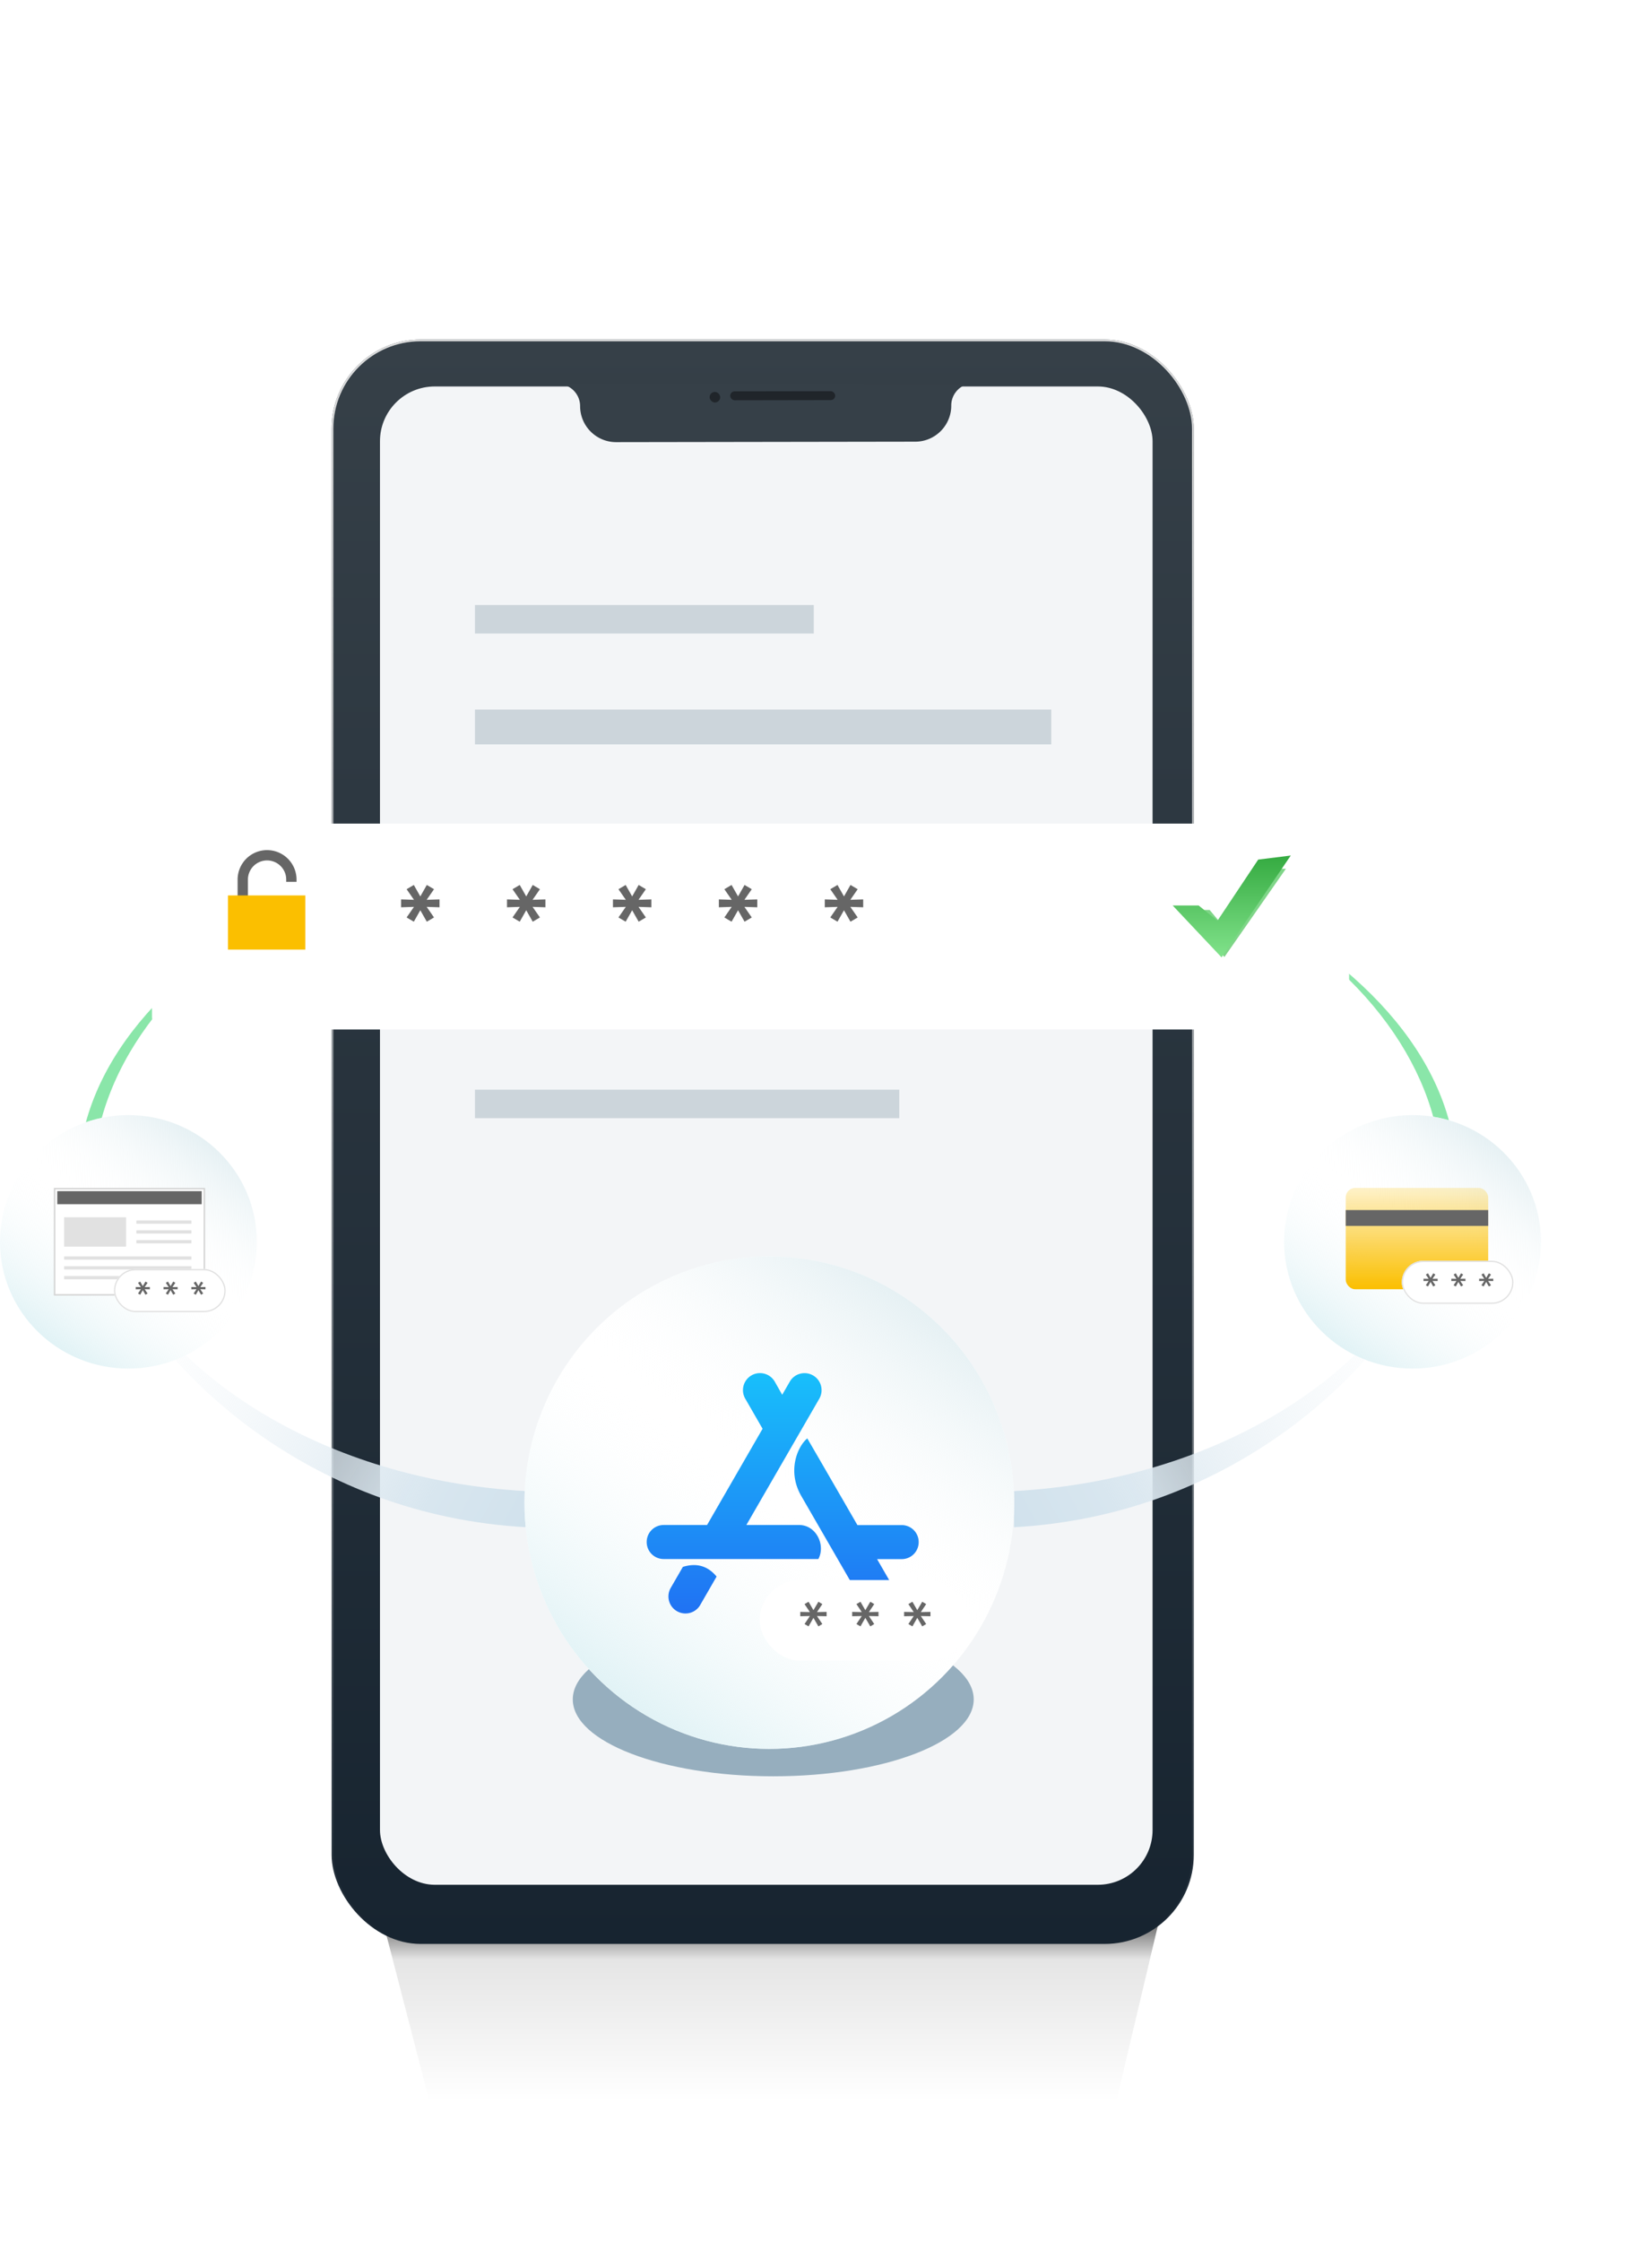 <svg width="548" height="743" fill="none" xmlns="http://www.w3.org/2000/svg"><ellipse opacity=".3" cx="340.173" cy="208.244" rx="150.96" ry="149.51" transform="rotate(123.281 340.173 208.244)" fill="url(#paint0_linear)"/><path d="M100.623 297.881c-44.763 22.45-69.72 58.682-69.72 93.294h-4.989c0-37.438 29.305-70.523 74.709-93.294zM408.537 297.389c44.763 22.449 69.72 58.681 69.72 93.293h4.989c0-37.438-29.305-70.522-74.709-93.293z" fill="#8AE6A9"/><g filter="url(#filter0_f)"><path d="M147.163 715l-25.164-97.23 64.829-9.115a493.238 493.238 0 01137.342 0l64.829 9.115L365.986 715H147.163z" fill="url(#paint1_linear)" fill-opacity=".6"/></g><g filter="url(#filter1_d)"><rect x="109.999" y="112" width="286" height="532" rx="29.533" fill="url(#paint2_linear)"/><rect x="110.29" y="112.291" width="285.418" height="531.418" rx="29.242" stroke="url(#paint3_linear)" stroke-width=".582"/></g><rect x="126.043" y="128.145" width="256.289" height="496.823" rx="18.174" fill="#F3F5F7"/><g filter="url(#filter2_d)"><rect x="50.417" y="265.743" width="397.103" height="68.274" rx="4.201" fill="#fff"/></g><path d="M96.657 292.395v-.733a8.063 8.063 0 00-8.063-8.063v0a8.063 8.063 0 00-8.064 8.063v8.552" stroke="#666" stroke-width="3.421"/><path fill="#FBBF00" d="M75.627 296.916h25.656v17.959H75.627z"/><path d="M145.798 298.223l-4.263.14 2.436-3.513-2.39-1.406-2.155 3.795-2.155-3.795-2.389 1.406 2.436 3.513-4.263-.14v2.623l4.263-.14-2.436 3.513 2.389 1.406 2.155-3.795 2.155 3.795 2.39-1.406-2.436-3.513 4.263.14v-2.623zM180.932 298.223l-4.264.14 2.436-3.513-2.389-1.406-2.155 3.795-2.155-3.795-2.389 1.406 2.436 3.513-4.263-.14v2.623l4.263-.14-2.436 3.513 2.389 1.406 2.155-3.795 2.155 3.795 2.389-1.406-2.436-3.513 4.264.14v-2.623zM216.07 298.223l-4.263.14 2.436-3.513-2.389-1.406-2.155 3.795-2.155-3.795-2.389 1.406 2.436 3.513-4.264-.14v2.623l4.264-.14-2.436 3.513 2.389 1.406 2.155-3.795 2.155 3.795 2.389-1.406-2.436-3.513 4.263.14v-2.623zM251.2 298.223l-4.263.14 2.436-3.513-2.389-1.406-2.155 3.795-2.155-3.795-2.39 1.406 2.437 3.513-4.264-.14v2.623l4.264-.14-2.437 3.513 2.39 1.406 2.155-3.795 2.155 3.795 2.389-1.406-2.436-3.513 4.263.14v-2.623zM286.338 298.223l-4.263.14 2.436-3.513-2.39-1.406-2.155 3.795-2.155-3.795-2.389 1.406 2.436 3.513-4.263-.14v2.623l4.263-.14-2.436 3.513 2.389 1.406 2.155-3.795 2.155 3.795 2.39-1.406-2.436-3.513 4.263.14v-2.623z" fill="#666"/><g opacity=".5" filter="url(#filter3_f)"><path d="M401.264 301.733h-8.157l13.05 15.605 20.391-29.26h-8.156l-13.05 18.532-4.078-4.877z" fill="#00AB11"/></g><g filter="url(#filter4_i)"><path d="M397.608 299.028H389l16.211 17.207 22.961-33.772-10.803 1.351-13.509 20.263-6.252-5.049z" fill="url(#paint4_linear)"/></g><path d="M178.562 127.344l6.506-.011c.152 0 .303.004.454.013l135.397.042a7.36 7.36 0 011.97-.27l5.023-.009.206.281-7.199-.002a7.358 7.358 0 00-5.372 7.097c.011 6.601-5.332 11.961-11.933 11.971l-99.206.154c-6.601.01-11.961-5.332-11.972-11.933a7.357 7.357 0 00-6.914-7.331l-6.96-.002z" fill="#364048"/><rect x="277.05" y="132.67" width="34.826" height="2.964" rx="1.482" transform="rotate(179.903 277.05 132.67)" fill="#20252A"/><rect x="238.904" y="133.46" width="3.506" height="3.506" rx="1.753" transform="rotate(179.903 238.904 133.46)" fill="#20252A"/><path fill="#CCD5DB" d="M157.555 200.62h112.389v9.453H157.555zM157.555 235.282h191.167v11.554H157.555zM157.555 361.326h140.749v9.453H157.555z"/><path fill-rule="evenodd" clip-rule="evenodd" d="M174.57 506.412c-71.951-4.011-115.984-50.289-129.05-72.335l2.316-1.497c12.771 21.551 56.281 57.931 126.734 61.859v11.973z" fill="url(#paint5_linear)"/><path fill-rule="evenodd" clip-rule="evenodd" d="M336.375 506.412c71.951-4.011 115.984-50.289 129.05-72.335l-2.315-1.497c-12.772 21.551-56.282 57.931-126.735 61.859v11.973z" fill="url(#paint6_linear)"/><g filter="url(#filter5_i)"><ellipse cx="42.595" cy="411.779" rx="42.595" ry="42.027" fill="#fff"/><ellipse cx="42.595" cy="411.779" rx="42.595" ry="42.027" fill="url(#paint7_linear)"/></g><g filter="url(#filter6_f)"><ellipse cx="256.5" cy="563.5" rx="66.5" ry="25.5" fill="#96AEBE"/></g><g filter="url(#filter7_i)"><ellipse cx="255.186" cy="498.263" rx="81.215" ry="81.654" fill="#fff"/><ellipse cx="255.186" cy="498.263" rx="81.215" ry="81.654" fill="url(#paint8_linear)"/></g><path d="M259.47 462.489l2.511-4.34c1.55-2.712 5.006-3.627 7.719-2.077 2.712 1.55 3.627 5.007 2.077 7.719l-24.196 41.881h17.5c5.673 0 8.85 6.665 6.386 11.284h-51.305a5.623 5.623 0 01-5.642-5.642 5.623 5.623 0 015.642-5.642h14.384l18.414-31.914-5.751-9.982a5.657 5.657 0 012.077-7.719 5.656 5.656 0 017.719 2.077l2.465 4.355zm-21.762 60.28l-5.425 9.408c-1.55 2.713-5.007 3.627-7.719 2.077-2.713-1.55-3.627-5.006-2.077-7.719l4.03-6.975c4.557-1.41 8.261-.325 11.191 3.209zm46.717-17.066h14.678a5.623 5.623 0 015.642 5.642 5.623 5.623 0 01-5.642 5.642h-8.153l5.503 9.548a5.657 5.657 0 01-2.077 7.719 5.656 5.656 0 01-7.719-2.077c-9.269-16.073-16.229-28.101-20.848-36.115-4.727-8.153-1.348-16.337 1.984-19.111 3.705 6.355 9.238 15.949 16.632 28.752z" fill="url(#paint9_linear)"/><g filter="url(#filter8_i)"><ellipse cx="468.568" cy="411.779" rx="42.595" ry="42.027" fill="#fff"/><ellipse cx="468.568" cy="411.779" rx="42.595" ry="42.027" fill="url(#paint10_linear)"/></g><g filter="url(#filter9_di)"><rect x="252" y="521.714" width="69.14" height="26.713" rx="13.357" fill="#fff"/></g><path d="M274.198 534.482l-3.19.067 1.78-2.653-1.31-.773-1.645 2.788-1.612-2.788-1.343.773 1.779 2.653-3.19-.067v1.444l3.19-.068-1.779 2.653 1.343.773 1.612-2.821 1.645 2.821 1.31-.773-1.78-2.653 3.19.068v-1.444zM291.413 534.482l-3.19.067 1.78-2.653-1.31-.773-1.645 2.788-1.612-2.788-1.344.773 1.78 2.653-3.19-.067v1.444l3.19-.068-1.78 2.653 1.344.773 1.612-2.821 1.645 2.821 1.31-.773-1.78-2.653 3.19.068v-1.444zM308.644 534.482l-3.191.067 1.78-2.653-1.309-.773-1.646 2.788-1.612-2.788-1.343.773 1.78 2.653-3.19-.067v1.444l3.19-.068-1.78 2.653 1.343.773 1.612-2.821 1.646 2.821 1.309-.773-1.78-2.653 3.191.068v-1.444z" fill="#666"/><path fill="#fff" stroke="#D5D5D5" stroke-width=".5" d="M18.106 394.138h49.691v35.212H18.106z"/><path fill="#E1E1E1" d="M63.486 416.614H21.28v1.082h42.206zM63.486 419.86H21.28v1.082h42.206zM63.486 423.107H21.28v1.082h42.206z"/><path fill="#666" d="M18.998 394.97h47.909v4.329H18.998z"/><path fill="#E1E1E1" d="M21.279 403.627h20.532v9.74H21.279zM63.486 404.709h-18.25v1.082h18.25zM63.486 407.956h-18.25v1.082h18.25zM63.486 411.203h-18.25v1.082h18.25z"/><g filter="url(#filter10_d)"><rect x="37.813" y="420.161" width="37.034" height="14.309" rx="7.154" fill="#fff"/><rect x="38.024" y="420.371" width="36.614" height="13.888" rx="6.944" stroke="#E1E1E1" stroke-width=".421"/></g><path d="M49.705 426.753l-1.71.036.954-1.421-.701-.414-.882 1.493-.863-1.493-.72.414.954 1.421-1.71-.036v.774l1.71-.036-.954 1.421.72.413.863-1.511.882 1.511.701-.413-.953-1.421 1.709.036v-.774zM58.923 426.753l-1.709.036.954-1.421-.702-.414-.881 1.493-.864-1.493-.719.414.953 1.421-1.709-.036v.774l1.71-.036-.954 1.421.72.413.863-1.511.881 1.511.702-.413-.953-1.421 1.708.036v-.774zM68.156 426.753l-1.71.036.954-1.421-.701-.414-.882 1.493-.863-1.493-.72.414.954 1.421-1.71-.036v.774l1.71-.036-.954 1.421.72.413.863-1.511.882 1.511.701-.413-.953-1.421 1.709.036v-.774z" fill="#666"/><rect x="446.405" y="393.888" width="47.267" height="33.612" rx="3.151" fill="url(#paint11_linear)"/><g filter="url(#filter11_d)"><rect x="464.999" y="417.417" width="37.034" height="14.309" rx="7.154" fill="#fff"/><rect x="465.209" y="417.627" width="36.614" height="13.888" rx="6.944" stroke="#E1E1E1" stroke-width=".421"/></g><path d="M476.891 424.009l-1.709.036.954-1.421-.702-.413-.881 1.493-.864-1.493-.719.413.953 1.421-1.709-.036v.774l1.709-.036-.953 1.421.719.414.864-1.511.881 1.511.702-.414-.954-1.421 1.709.036v-.774zM486.11 424.009l-1.709.036.953-1.421-.701-.413-.882 1.493-.863-1.493-.719.413.953 1.421-1.709-.036v.774l1.709-.036-.953 1.421.719.414.863-1.511.882 1.511.701-.414-.953-1.421 1.709.036v-.774zM495.34 424.009l-1.708.036.953-1.421-.702-.413-.881 1.493-.863-1.493-.72.413.953 1.421-1.708-.036v.774l1.708-.036-.953 1.421.72.414.863-1.511.881 1.511.702-.414-.953-1.421 1.708.036v-.774zM446.405 401.24h47.267v5.252h-47.267z" fill="#666"/><defs><linearGradient id="paint0_linear" x1="200.082" y1="174.156" x2="388.412" y2="200.363" gradientUnits="userSpaceOnUse"><stop stop-color="#fff"/><stop offset="1" stop-color="#fff" stop-opacity="0"/></linearGradient><linearGradient id="paint1_linear" x1="255.499" y1="622.255" x2="255.499" y2="700.774" gradientUnits="userSpaceOnUse"><stop offset=".191"/><stop offset=".351" stop-opacity=".17"/><stop offset=".954" stop-opacity="0"/></linearGradient><linearGradient id="paint2_linear" x1="252.999" y1="112" x2="252.999" y2="644" gradientUnits="userSpaceOnUse"><stop stop-color="#364048"/><stop offset="1" stop-color="#172430"/></linearGradient><linearGradient id="paint3_linear" x1="252.999" y1="112" x2="252.999" y2="644" gradientUnits="userSpaceOnUse"><stop stop-color="#DFDFDF"/><stop offset="1" stop-color="#fff" stop-opacity="0"/></linearGradient><linearGradient id="paint4_linear" x1="408.503" y1="281.787" x2="408.503" y2="318.732" gradientUnits="userSpaceOnUse"><stop stop-color="#33A93F"/><stop offset="1" stop-color="#87E791"/></linearGradient><linearGradient id="paint5_linear" x1="184.962" y1="494.744" x2="44.58" y2="418.1" gradientUnits="userSpaceOnUse"><stop stop-color="#D0E1EC"/><stop offset=".224" stop-color="#D8E6EF"/><stop offset="1" stop-color="#fff" stop-opacity=".2"/></linearGradient><linearGradient id="paint6_linear" x1="325.983" y1="494.744" x2="466.365" y2="418.1" gradientUnits="userSpaceOnUse"><stop stop-color="#D0E1EC"/><stop offset=".224" stop-color="#D8E6EF"/><stop offset="1" stop-color="#fff" stop-opacity=".2"/></linearGradient><linearGradient id="paint7_linear" x1="49.748" y1="357.874" x2="-6.046" y2="435.796" gradientUnits="userSpaceOnUse"><stop stop-color="#DEECF0"/><stop offset=".479" stop-color="#fff" stop-opacity="0"/><stop offset="1" stop-color="#D9EFF3"/></linearGradient><linearGradient id="paint8_linear" x1="268.823" y1="393.533" x2="159.78" y2="542.983" gradientUnits="userSpaceOnUse"><stop stop-color="#DEECF0"/><stop offset=".479" stop-color="#fff" stop-opacity="0"/><stop offset="1" stop-color="#D9EFF3"/></linearGradient><linearGradient id="paint9_linear" x1="259.632" y1="455.303" x2="259.632" y2="535.007" gradientUnits="userSpaceOnUse"><stop stop-color="#18BFFB"/><stop offset="1" stop-color="#2072F3"/></linearGradient><linearGradient id="paint10_linear" x1="475.72" y1="357.874" x2="419.926" y2="435.796" gradientUnits="userSpaceOnUse"><stop stop-color="#DEECF0"/><stop offset=".479" stop-color="#fff" stop-opacity="0"/><stop offset="1" stop-color="#D9EFF3"/></linearGradient><linearGradient id="paint11_linear" x1="470.039" y1="393.888" x2="470.039" y2="427.499" gradientUnits="userSpaceOnUse"><stop stop-color="#FBBF00" stop-opacity=".21"/><stop offset="1" stop-color="#FBBF00"/></linearGradient><filter id="filter0_f" x="94.335" y="576.187" width="322.328" height="166.477" filterUnits="userSpaceOnUse" color-interpolation-filters="sRGB"><feFlood flood-opacity="0" result="BackgroundImageFix"/><feBlend in="SourceGraphic" in2="BackgroundImageFix" result="shape"/><feGaussianBlur stdDeviation="13.832" result="effect1_foregroundBlur"/></filter><filter id="filter1_d" x="109.999" y="112" width="286" height="532.582" filterUnits="userSpaceOnUse" color-interpolation-filters="sRGB"><feFlood flood-opacity="0" result="BackgroundImageFix"/><feColorMatrix in="SourceAlpha" values="0 0 0 0 0 0 0 0 0 0 0 0 0 0 0 0 0 0 127 0" result="hardAlpha"/><feOffset dy=".582"/><feColorMatrix values="0 0 0 0 0 0 0 0 0 0 0 0 0 0 0 0 0 0 0.15 0"/><feBlend in2="BackgroundImageFix" result="effect1_dropShadow"/><feBlend in="SourceGraphic" in2="effect1_dropShadow" result="shape"/></filter><filter id="filter2_d" x="31.51" y="254.189" width="434.916" height="106.087" filterUnits="userSpaceOnUse" color-interpolation-filters="sRGB"><feFlood flood-opacity="0" result="BackgroundImageFix"/><feColorMatrix in="SourceAlpha" values="0 0 0 0 0 0 0 0 0 0 0 0 0 0 0 0 0 0 127 0" result="hardAlpha"/><feOffset dy="7.353"/><feGaussianBlur stdDeviation="9.453"/><feColorMatrix values="0 0 0 0 0.327 0 0 0 0 0.363 0 0 0 0 0.39 0 0 0 0.35 0"/><feBlend in2="BackgroundImageFix" result="effect1_dropShadow"/><feBlend in="SourceGraphic" in2="effect1_dropShadow" result="shape"/></filter><filter id="filter3_f" x="387.081" y="282.051" width="45.494" height="41.314" filterUnits="userSpaceOnUse" color-interpolation-filters="sRGB"><feFlood flood-opacity="0" result="BackgroundImageFix"/><feBlend in="SourceGraphic" in2="BackgroundImageFix" result="shape"/><feGaussianBlur stdDeviation="3.013" result="effect1_foregroundBlur"/></filter><filter id="filter4_i" x="389" y="282.463" width="39.172" height="33.772" filterUnits="userSpaceOnUse" color-interpolation-filters="sRGB"><feFlood flood-opacity="0" result="BackgroundImageFix"/><feBlend in="SourceGraphic" in2="BackgroundImageFix" result="shape"/><feColorMatrix in="SourceAlpha" values="0 0 0 0 0 0 0 0 0 0 0 0 0 0 0 0 0 0 127 0" result="hardAlpha"/><feOffset dy="1.219"/><feComposite in2="hardAlpha" operator="arithmetic" k2="-1" k3="1"/><feColorMatrix values="0 0 0 0 1 0 0 0 0 1 0 0 0 0 1 0 0 0 1 0"/><feBlend in2="shape" result="effect1_innerShadow"/></filter><filter id="filter5_i" x="0" y="369.751" width="85.19" height="84.055" filterUnits="userSpaceOnUse" color-interpolation-filters="sRGB"><feFlood flood-opacity="0" result="BackgroundImageFix"/><feBlend in="SourceGraphic" in2="BackgroundImageFix" result="shape"/><feColorMatrix in="SourceAlpha" values="0 0 0 0 0 0 0 0 0 0 0 0 0 0 0 0 0 0 127 0" result="hardAlpha"/><feOffset/><feGaussianBlur stdDeviation="10.229"/><feComposite in2="hardAlpha" operator="arithmetic" k2="-1" k3="1"/><feColorMatrix values="0 0 0 0 0.666 0 0 0 0 0.807 0 0 0 0 0.908 0 0 0 1 0"/><feBlend in2="shape" result="effect1_innerShadow"/></filter><filter id="filter6_f" x="158.073" y="506.073" width="196.854" height="114.854" filterUnits="userSpaceOnUse" color-interpolation-filters="sRGB"><feFlood flood-opacity="0" result="BackgroundImageFix"/><feBlend in="SourceGraphic" in2="BackgroundImageFix" result="shape"/><feGaussianBlur stdDeviation="15.963" result="effect1_foregroundBlur"/></filter><filter id="filter7_i" x="173.971" y="416.609" width="162.43" height="163.308" filterUnits="userSpaceOnUse" color-interpolation-filters="sRGB"><feFlood flood-opacity="0" result="BackgroundImageFix"/><feBlend in="SourceGraphic" in2="BackgroundImageFix" result="shape"/><feColorMatrix in="SourceAlpha" values="0 0 0 0 0 0 0 0 0 0 0 0 0 0 0 0 0 0 127 0" result="hardAlpha"/><feOffset/><feGaussianBlur stdDeviation="11.973"/><feComposite in2="hardAlpha" operator="arithmetic" k2="-1" k3="1"/><feColorMatrix values="0 0 0 0 0.666 0 0 0 0 0.807 0 0 0 0 0.908 0 0 0 1 0"/><feBlend in2="shape" result="effect1_innerShadow"/></filter><filter id="filter8_i" x="425.973" y="369.751" width="85.19" height="84.055" filterUnits="userSpaceOnUse" color-interpolation-filters="sRGB"><feFlood flood-opacity="0" result="BackgroundImageFix"/><feBlend in="SourceGraphic" in2="BackgroundImageFix" result="shape"/><feColorMatrix in="SourceAlpha" values="0 0 0 0 0 0 0 0 0 0 0 0 0 0 0 0 0 0 127 0" result="hardAlpha"/><feOffset/><feGaussianBlur stdDeviation="10.229"/><feComposite in2="hardAlpha" operator="arithmetic" k2="-1" k3="1"/><feColorMatrix values="0 0 0 0 0.666 0 0 0 0 0.807 0 0 0 0 0.908 0 0 0 1 0"/><feBlend in2="shape" result="effect1_innerShadow"/></filter><filter id="filter9_di" x="247.557" y="519.492" width="78.025" height="35.599" filterUnits="userSpaceOnUse" color-interpolation-filters="sRGB"><feFlood flood-opacity="0" result="BackgroundImageFix"/><feColorMatrix in="SourceAlpha" values="0 0 0 0 0 0 0 0 0 0 0 0 0 0 0 0 0 0 127 0" result="hardAlpha"/><feOffset dy="2.221"/><feGaussianBlur stdDeviation="2.221"/><feColorMatrix values="0 0 0 0 0.75 0 0 0 0 0.8 0 0 0 0 0.829 0 0 0 1 0"/><feBlend in2="BackgroundImageFix" result="effect1_dropShadow"/><feBlend in="SourceGraphic" in2="effect1_dropShadow" result="shape"/><feColorMatrix in="SourceAlpha" values="0 0 0 0 0 0 0 0 0 0 0 0 0 0 0 0 0 0 127 0" result="hardAlpha"/><feOffset/><feGaussianBlur stdDeviation="2.221"/><feComposite in2="hardAlpha" operator="arithmetic" k2="-1" k3="1"/><feColorMatrix values="0 0 0 0 0.804 0 0 0 0 0.796 0 0 0 0 0.835 0 0 0 0.9 0"/><feBlend in2="shape" result="effect2_innerShadow"/></filter><filter id="filter10_d" x="35.314" y="418.286" width="42.034" height="19.308" filterUnits="userSpaceOnUse" color-interpolation-filters="sRGB"><feFlood flood-opacity="0" result="BackgroundImageFix"/><feColorMatrix in="SourceAlpha" values="0 0 0 0 0 0 0 0 0 0 0 0 0 0 0 0 0 0 127 0" result="hardAlpha"/><feOffset dy=".625"/><feGaussianBlur stdDeviation="1.25"/><feColorMatrix values="0 0 0 0 0 0 0 0 0 0 0 0 0 0 0 0 0 0 0.15 0"/><feBlend in2="BackgroundImageFix" result="effect1_dropShadow"/><feBlend in="SourceGraphic" in2="effect1_dropShadow" result="shape"/></filter><filter id="filter11_d" x="462.499" y="415.542" width="42.034" height="19.308" filterUnits="userSpaceOnUse" color-interpolation-filters="sRGB"><feFlood flood-opacity="0" result="BackgroundImageFix"/><feColorMatrix in="SourceAlpha" values="0 0 0 0 0 0 0 0 0 0 0 0 0 0 0 0 0 0 127 0" result="hardAlpha"/><feOffset dy=".625"/><feGaussianBlur stdDeviation="1.25"/><feColorMatrix values="0 0 0 0 0 0 0 0 0 0 0 0 0 0 0 0 0 0 0.15 0"/><feBlend in2="BackgroundImageFix" result="effect1_dropShadow"/><feBlend in="SourceGraphic" in2="effect1_dropShadow" result="shape"/></filter></defs></svg>